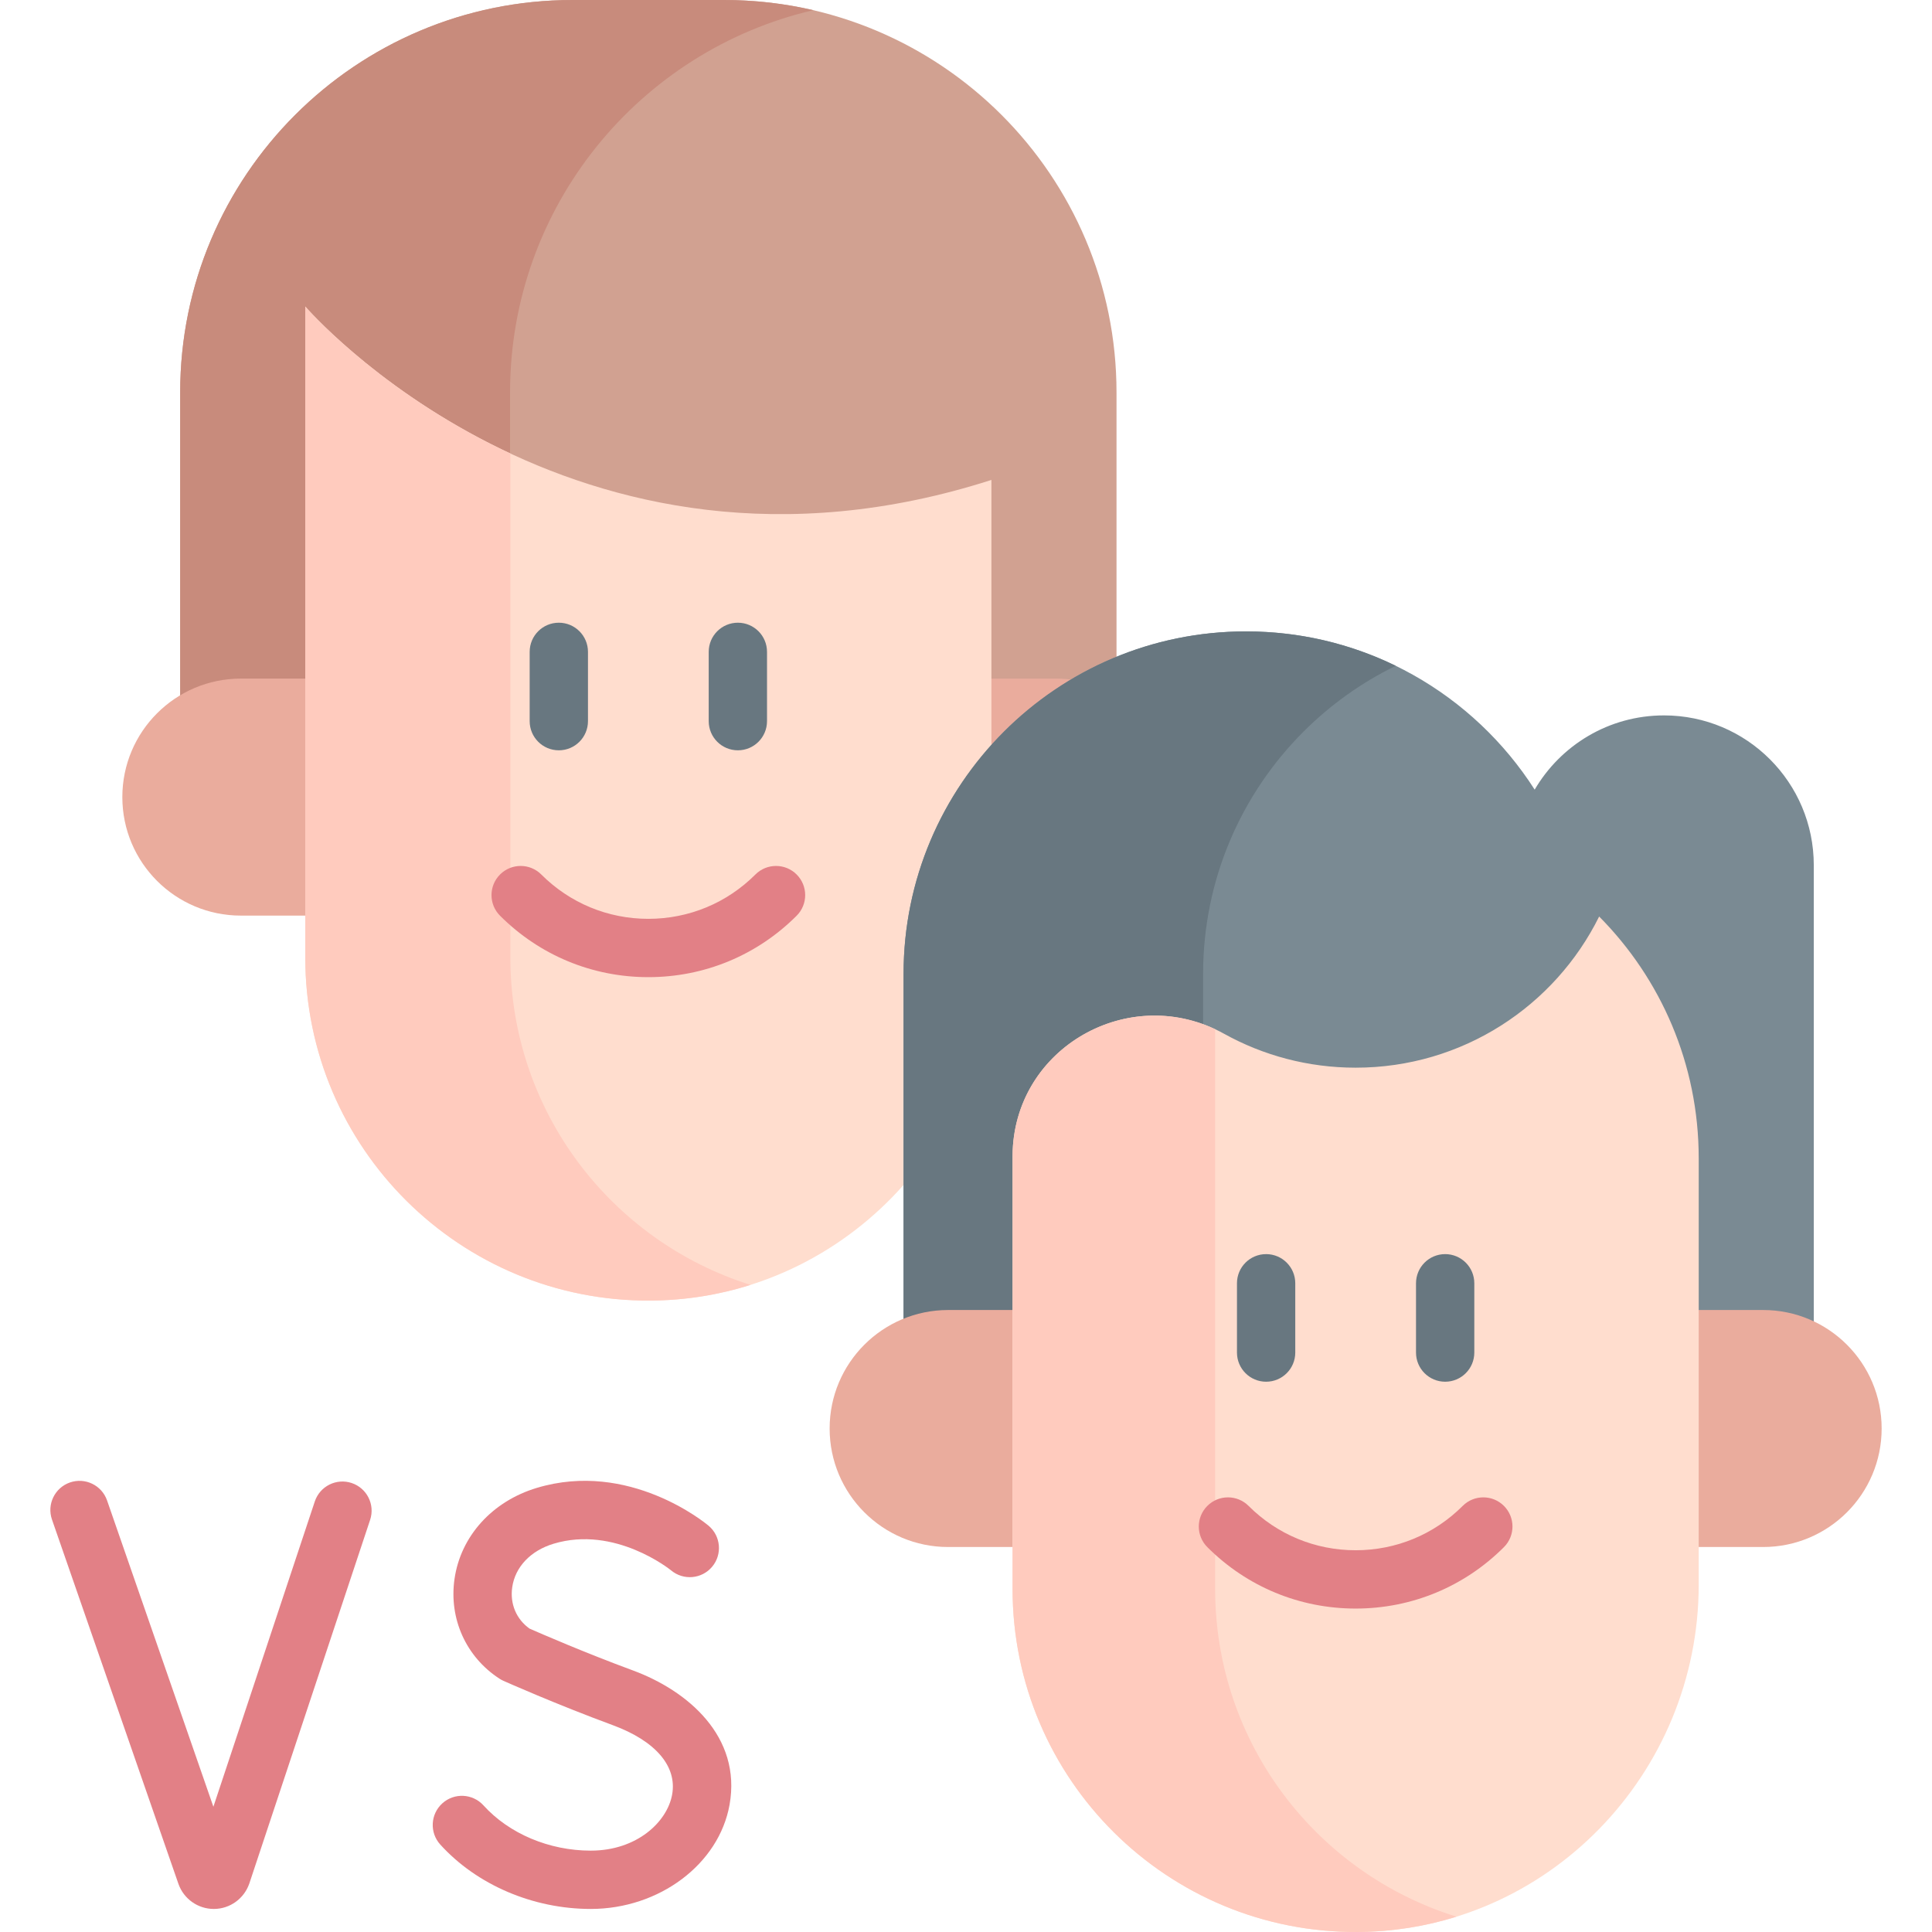 <svg id="Capa_1" enable-background="new 0 0 512.001 512.001" height="512" viewBox="0 0 512.001 512.001" width="512" xmlns="http://www.w3.org/2000/svg"><g><g><path d="m191.888 0h-40.139c-57.437 0-103.999 46.562-103.999 103.999v114.336h248.137v-114.336c0-57.437-46.562-103.999-103.999-103.999z" fill="#d1a191"/><path d="m215.527 2.695c-46.045 10.717-80.356 52.006-80.356 101.305v114.343h-87.421v-114.344c0-57.432 46.554-103.999 103.999-103.999h40.134c8.134 0 16.044.931 23.644 2.695z" fill="#c88b7c"/><path d="m279.812 242.645h-215.987c-17.344 0-31.404-14.06-31.404-31.404 0-17.344 14.06-31.404 31.404-31.404h215.986c17.344 0 31.404 14.06 31.404 31.404 0 17.344-14.06 31.404-31.403 31.404z" fill="#eaac9d"/><path d="m262.737 127.186v125.421c0 50.13-40.096 91.683-90.224 92.057-50.529.377-91.612-40.473-91.612-90.915v-126.563c0-.25.001-45.705.003-45.954-.001 0 70.355 81.757 181.833 45.954z" fill="#ffddce"/><path d="m198.907 340.513c-8.332 2.633-17.199 4.086-26.4 4.16-50.528.373-91.606-40.47-91.606-90.923v-172.509s19.546 22.712 54.353 38.955v133.554c-.001 40.73 26.76 75.177 63.653 86.763z" fill="#ffcbbe"/><path d="m171.819 258.956c-14.846 0-28.803-5.781-39.301-16.279-3.017-3.018-3.017-7.909.001-10.927 3.016-3.018 7.908-3.018 10.927 0 7.578 7.579 17.655 11.753 28.373 11.753s20.795-4.174 28.373-11.753c3.019-3.018 7.91-3.018 10.928 0 3.017 3.018 3.017 7.91-.001 10.927-10.497 10.498-24.455 16.279-39.3 16.279z" fill="#e28086"/><g fill="#687780"><path d="m148.094 198.84c-4.268 0-7.726-3.459-7.726-7.726v-18.366c0-4.267 3.459-7.726 7.726-7.726s7.726 3.459 7.726 7.726v18.366c.001 4.267-3.458 7.726-7.726 7.726z"/><path d="m195.542 198.84c-4.268 0-7.726-3.459-7.726-7.726v-18.366c0-4.267 3.459-7.726 7.726-7.726s7.726 3.459 7.726 7.726v18.366c.001 4.267-3.458 7.726-7.726 7.726z"/></g></g><g><path d="m440.977 189.589c-14.618 0-27.383 7.908-34.271 19.673-16.125-25.209-44.346-41.936-76.491-41.936-50.126 0-90.761 40.635-90.761 90.761v105.317h161.829v22.262h79.39v-156.382c-.001-21.923-17.773-39.695-39.696-39.695z" fill="#7a8a93"/><path d="m369.894 176.446c-9.115 4.442-17.38 10.377-24.474 17.47-16.427 16.427-26.585 39.112-26.585 64.178v105.311h-79.382v-105.311c0-25.066 10.158-47.75 26.585-64.178 16.415-16.427 39.112-26.585 64.178-26.585 14.226 0 27.692 3.283 39.678 9.115z" fill="#687780"/><path d="m467.252 409.976h-215.986c-17.344 0-31.404-14.06-31.404-31.404 0-17.344 14.06-31.404 31.404-31.404h215.986c17.344 0 31.404 14.06 31.404 31.404 0 17.344-14.06 31.404-31.404 31.404z" fill="#eaac9d"/><path d="m450.177 306.935v113.003c0 50.13-40.096 91.683-90.224 92.057-50.529.377-91.612-40.473-91.612-90.915v-114.145c0-.25.001-.5.003-.749.23-28.534 31.106-46.049 56.065-32.218 10.326 5.722 22.208 8.98 34.85 8.98 28.292 0 52.78-16.317 64.534-40.059 16.305 16.428 26.384 39.057 26.384 64.046z" fill="#ffddce"/><path d="m385.985 507.938c-8.232 2.581-16.965 3.988-26.029 4.061-50.529.379-91.615-40.475-91.615-90.918v-114.892c.22-27.631 29.185-44.927 53.685-33.441v148.332c0 40.83 26.909 75.36 63.959 86.858z" fill="#ffcbbe"/><path d="m359.258 426.287c-14.845 0-28.802-5.781-39.3-16.279-3.017-3.018-3.017-7.909.001-10.927 3.017-3.018 7.909-3.017 10.927 0 7.578 7.579 17.655 11.753 28.372 11.753 10.718 0 20.795-4.174 28.373-11.753 3.017-3.017 7.909-3.018 10.927 0 3.018 3.017 3.018 7.909.001 10.927-10.498 10.498-24.455 16.279-39.301 16.279z" fill="#e28086"/><g fill="#687780"><path d="m335.535 366.171c-4.268 0-7.726-3.459-7.726-7.726v-18.366c0-4.267 3.459-7.726 7.726-7.726 4.268 0 7.726 3.459 7.726 7.726v18.366c0 4.267-3.459 7.726-7.726 7.726z"/><path d="m382.983 366.171c-4.268 0-7.726-3.459-7.726-7.726v-18.366c0-4.267 3.459-7.726 7.726-7.726 4.268 0 7.726 3.459 7.726 7.726v18.366c0 4.267-3.459 7.726-7.726 7.726z"/></g></g><g><path d="m156.553 505.892c-15.286 0-30.192-6.379-39.875-17.065-2.865-3.162-2.625-8.048.537-10.914 3.16-2.865 8.047-2.626 10.914.537 6.803 7.507 17.429 11.988 28.425 11.988 12.287 0 20.285-7.662 21.573-14.871 1.339-7.499-4.396-14.198-15.736-18.38-15.059-5.554-28.423-11.503-28.984-11.754-.372-.166-.73-.361-1.071-.584-8.842-5.765-13.397-15.881-11.886-26.402 1.626-11.328 9.981-20.578 21.806-24.14 24.456-7.371 44.671 9.305 45.521 10.018 3.267 2.746 3.688 7.62.943 10.886-2.739 3.26-7.597 3.686-10.862.963-.301-.245-14.89-11.968-31.145-7.071-6.094 1.836-10.193 6.15-10.967 11.54-.63 4.384 1.075 8.437 4.575 10.95 2.792 1.228 14.636 6.38 27.419 11.095 14.494 5.346 28.83 17.505 25.601 35.595-2.813 15.74-18.628 27.609-36.788 27.609z" fill="#e28086"/></g><g><path d="m56.663 505.892c-4.201 0-7.959-2.65-9.365-6.614l-33.523-96.577c-1.399-4.031.734-8.434 4.766-9.833 4.027-1.399 8.434.735 9.832 4.766l28.177 81.173 26.873-80.896c1.345-4.051 5.721-6.243 9.768-4.897 4.049 1.346 6.242 5.719 4.896 9.768l-31.997 96.32c-1.377 4.054-5.133 6.762-9.36 6.79-.022 0-.044 0-.067 0z" fill="#e28086"/></g></g></svg>
